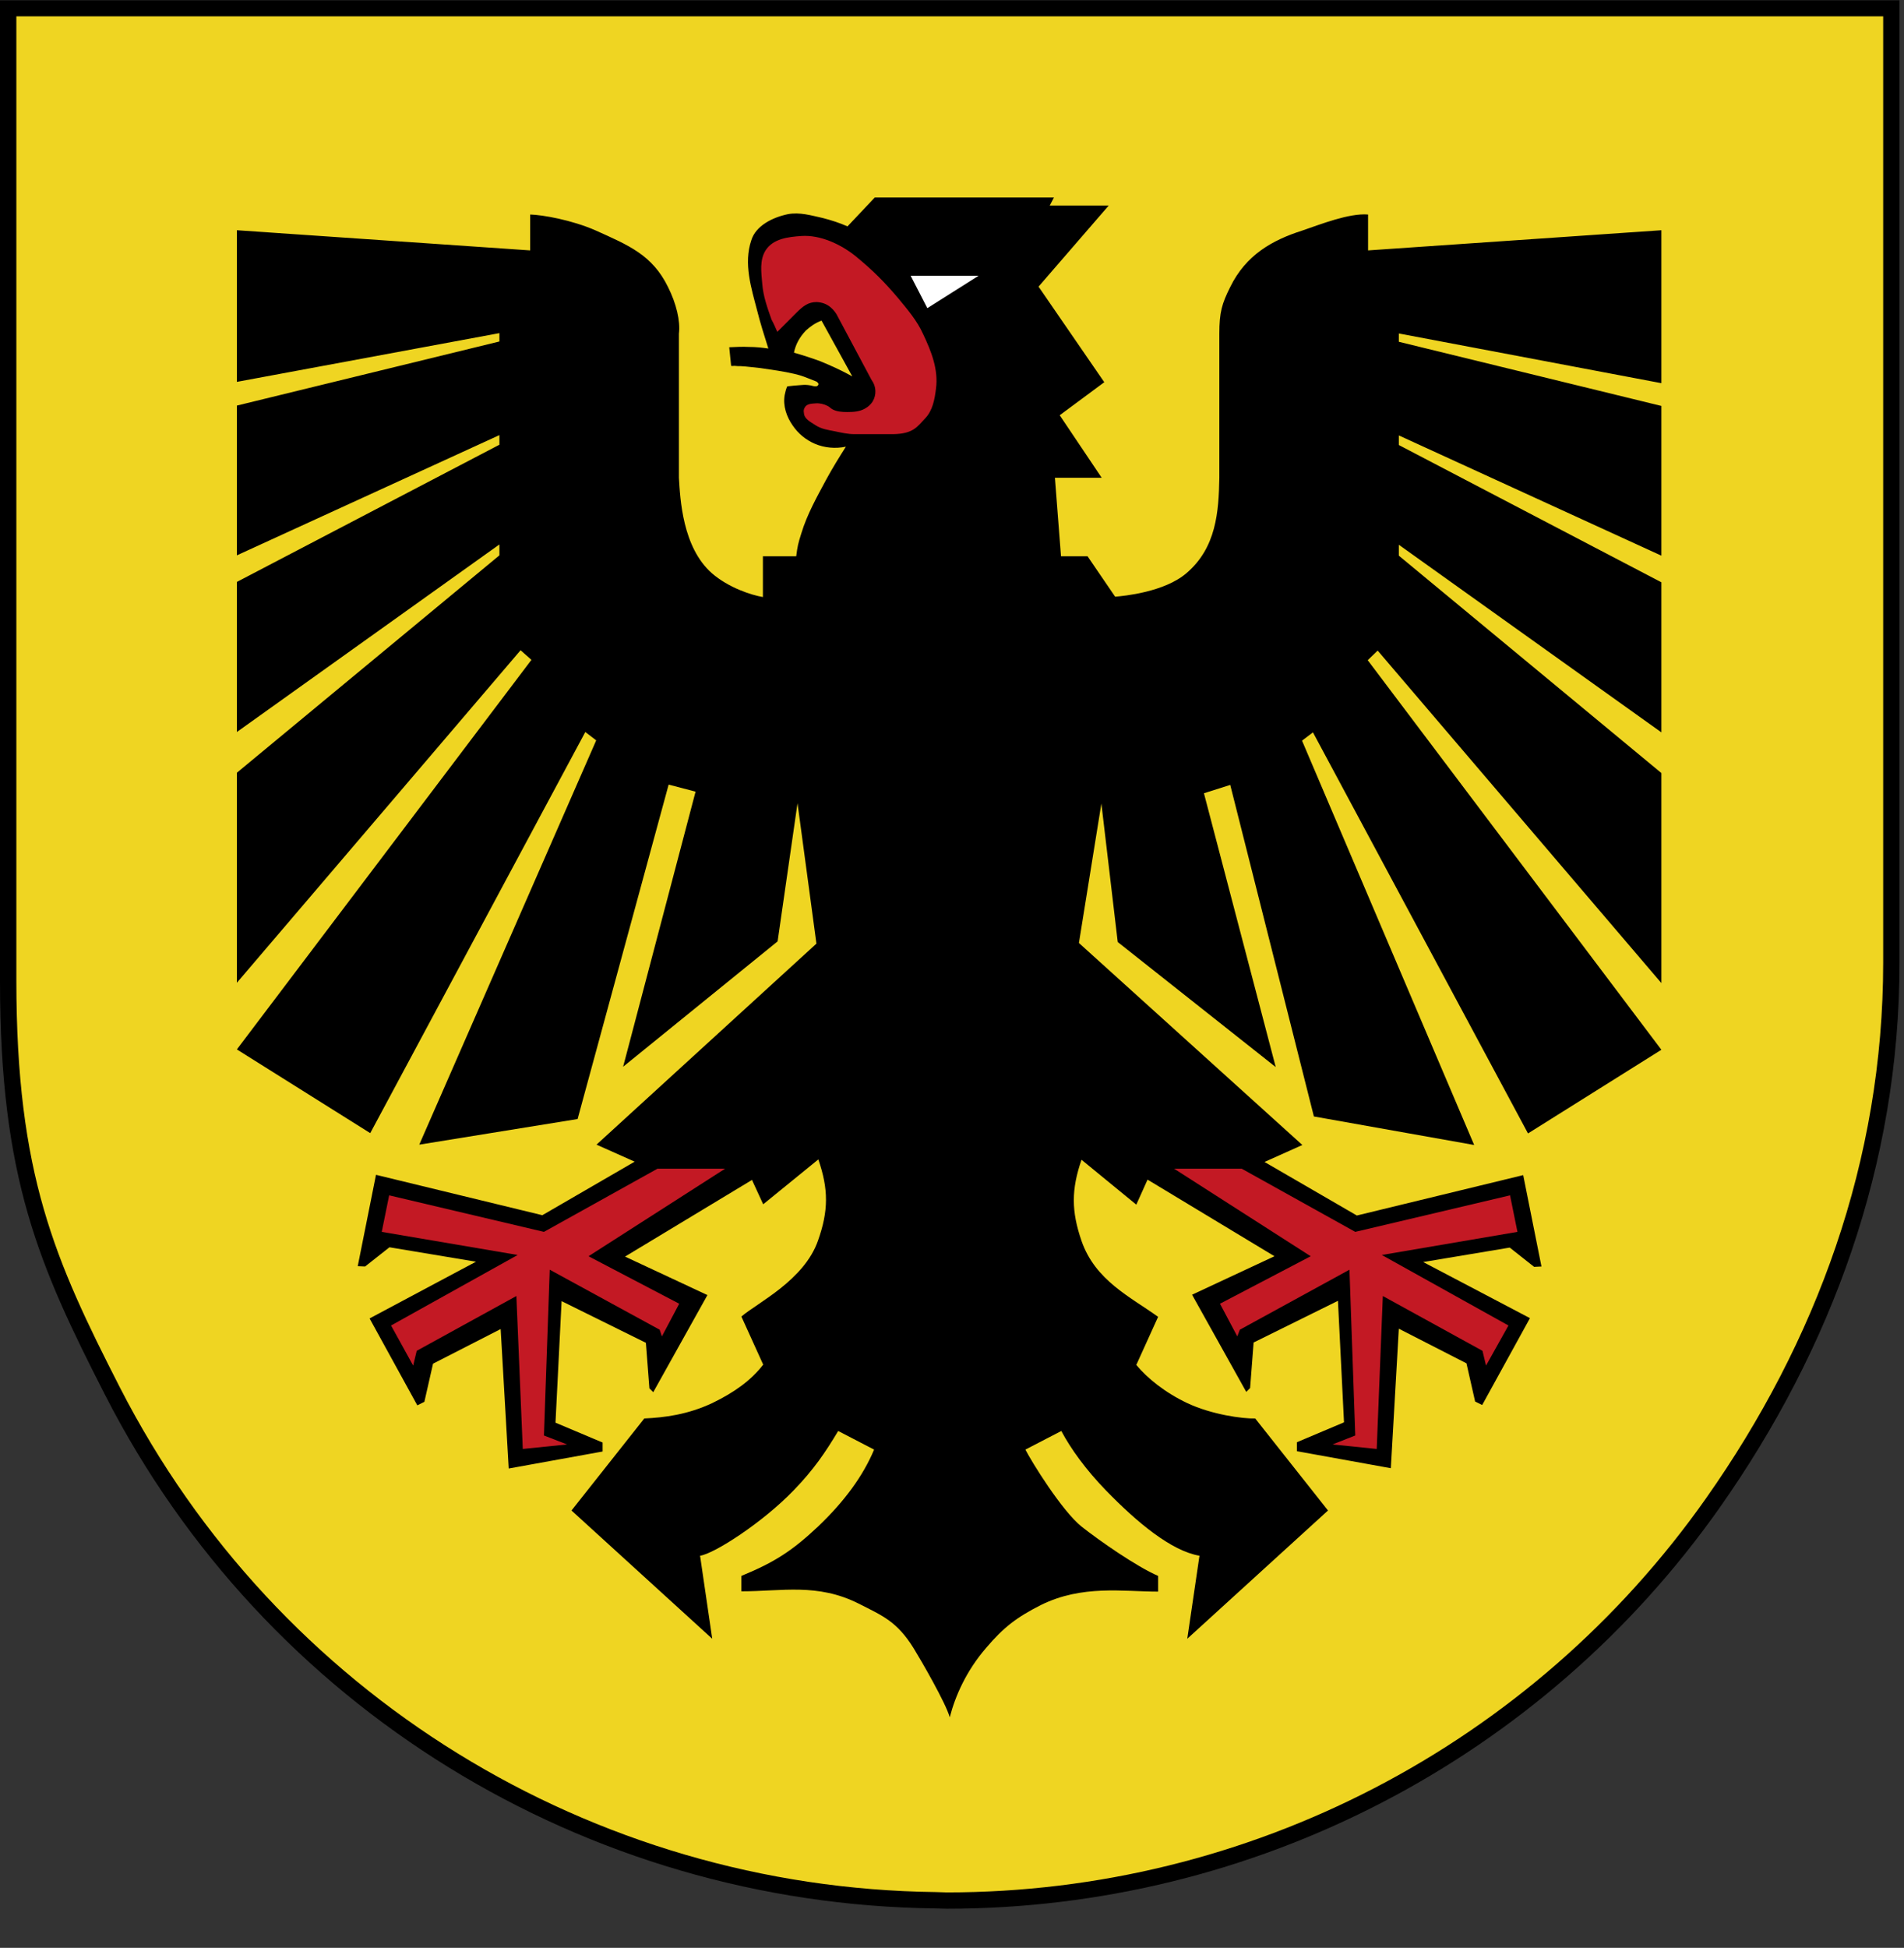 <svg xmlns="http://www.w3.org/2000/svg" version="1.1" xmlns:xlink="http://www.w3.org/1999/xlink" xmlns:svgjs="http://svgjs.dev/svgjs" width="44px" height="45px"><rect width="100%" height="100%" fill="#333333" stroke="none"/><svg width="44px" height="45px" viewBox="0 0 44 45" version="1.1" xmlns="http://www.w3.org/2000/svg" xmlns:xlink="http://www.w3.org/1999/xlink">
    <title>Group</title>
    <g id="SvgjsG1019" stroke="none" stroke-width="1" fill="none" fill-rule="evenodd">
        <g id="SvgjsG1018">
            <path d="M0,0 L0,22.667 C0,27.222 0.904,29.244 2.43,32.23 C6.126,39.459 13.526,43.993 21.615,44.089 C21.704,44.089 21.793,44.096 21.881,44.096 C28.97,44.096 35.637,40.652 39.741,34.83 C42.326,31.156 43.896,26.896 43.896,22.244 L43.896,0.007 L0,0.007 L0,0 Z" id="SvgjsPath1017" fill="#000000"></path>
            <path d="M0.378,0.378 L0.378,22.652 C0.378,27.133 1.267,29.111 2.77,32.052 C6.407,39.156 13.674,43.615 21.622,43.711 C21.711,43.711 21.793,43.719 21.881,43.719 C28.852,43.719 35.4,40.333 39.43,34.607 C41.97,31 43.519,26.815 43.519,22.237 L43.519,0.378 L0.378,0.378 Z" id="SvgjsPath1016" fill="#EFD522" fill-rule="nonzero"></path>
            <path d="M26.519,27.252 L29.452,29.022 L27.548,29.911 L28.8,32.156 L28.889,32.067 L28.97,31.015 L30.919,30.052 L31.059,32.859 L29.97,33.319 L29.97,33.526 L32.141,33.919 L32.326,30.696 L33.889,31.496 L34.089,32.378 L34.252,32.459 L35.356,30.452 L32.889,29.156 L34.889,28.822 L35.452,29.267 L35.622,29.259 L35.2,27.148 L31.356,28.081 L29.222,26.844 L30.096,26.452 L24.933,21.785 L25.452,18.563 L25.83,21.763 L29.481,24.652 L27.822,18.326 L28.43,18.133 L30.363,25.793 L34.067,26.452 L30.089,17.111 L30.341,16.919 L35.311,26.185 L38.393,24.252 L31.607,15.252 L31.837,15.03 L38.393,22.711 L38.393,17.859 L32.326,12.837 L32.326,12.585 L38.393,16.919 L38.393,13.452 L32.326,10.281 L32.326,10.059 L38.393,12.837 L38.393,9.378 L32.326,7.896 L32.326,7.704 L38.393,8.852 L38.393,5.319 L31.615,5.785 L31.615,4.956 C31.178,4.919 30.511,5.185 30.096,5.326 C29.4,5.548 28.793,5.889 28.43,6.63 C28.237,7.015 28.178,7.215 28.178,7.711 L28.178,11.037 C28.163,11.822 28.111,12.652 27.415,13.244 C26.904,13.681 25.963,13.77 25.77,13.785 L25.133,12.852 L24.519,12.852 L24.378,11.037 L25.459,11.037 L24.489,9.593 L25.519,8.83 L24,6.622 L25.622,4.748 L24.259,4.748 L24.356,4.563 L20.215,4.563 L19.585,5.23 C19.4,5.148 19.215,5.089 19.015,5.037 C18.748,4.978 18.481,4.896 18.207,4.948 C17.852,5.022 17.467,5.215 17.363,5.548 C17.178,6.089 17.363,6.659 17.496,7.17 C17.57,7.467 17.667,7.77 17.756,8.052 C17.607,8.03 17.467,8.015 17.311,8.015 C17.156,8.007 17.007,8.015 16.852,8.022 L16.896,8.452 C16.933,8.459 16.941,8.452 16.97,8.452 C17.03,8.459 17.074,8.459 17.119,8.459 C17.274,8.467 17.422,8.489 17.578,8.504 C17.83,8.541 18.104,8.578 18.356,8.637 C18.541,8.681 18.585,8.704 18.867,8.815 C18.889,8.83 18.926,8.859 18.911,8.889 C18.904,8.911 18.874,8.926 18.852,8.926 C18.807,8.926 18.763,8.911 18.733,8.904 C18.644,8.889 18.593,8.889 18.511,8.896 C18.407,8.904 18.304,8.911 18.193,8.926 C18.163,8.985 18.148,9.059 18.133,9.126 C18.089,9.378 18.178,9.63 18.319,9.83 C18.444,10.015 18.622,10.163 18.83,10.252 C19.052,10.348 19.311,10.37 19.548,10.319 C19.393,10.563 19.237,10.815 19.096,11.074 C18.881,11.474 18.652,11.881 18.519,12.319 C18.444,12.556 18.43,12.615 18.4,12.852 L17.63,12.852 L17.63,13.793 C17.363,13.748 16.837,13.578 16.452,13.244 C15.77,12.644 15.719,11.526 15.689,11.037 L15.689,7.711 C15.726,7.415 15.63,7.015 15.437,6.63 C15.074,5.889 14.526,5.667 13.77,5.326 C13.215,5.081 12.533,4.963 12.252,4.956 L12.252,5.785 L5.474,5.319 L5.474,8.822 L11.541,7.696 L11.541,7.889 L5.474,9.37 L5.474,12.83 L11.541,10.052 L11.541,10.274 L5.474,13.444 L5.474,16.911 L11.541,12.578 L11.541,12.83 L5.474,17.852 L5.474,22.704 L12.03,15.022 L12.281,15.244 L5.474,24.244 L8.556,26.178 L13.526,16.911 L13.778,17.104 L9.689,26.444 L13.348,25.852 L15.452,18.126 L16.074,18.289 L14.4,24.644 L17.97,21.748 L18.43,18.556 L18.867,21.8 L13.785,26.444 L14.667,26.837 L12.533,28.074 L8.689,27.141 L8.267,29.252 L8.437,29.259 L9,28.815 L11,29.148 L8.541,30.459 L9.644,32.467 L9.807,32.385 L10.007,31.504 L11.57,30.704 L11.756,33.926 L13.926,33.533 L13.926,33.326 L12.837,32.867 L12.978,30.059 L14.926,31.022 L15.007,32.074 L15.096,32.163 L16.348,29.919 L14.444,29.03 L17.378,27.259 L17.637,27.822 L18.911,26.785 C19.148,27.474 19.148,27.97 18.904,28.659 C18.585,29.578 17.504,30.096 17.133,30.415 L17.637,31.526 C17.356,31.889 16.978,32.163 16.459,32.415 C15.889,32.681 15.363,32.748 14.889,32.77 L13.207,34.896 L16.459,37.859 L16.178,35.941 C16.504,35.896 17.63,35.17 18.341,34.43 C18.807,33.948 19.067,33.563 19.37,33.059 L20.2,33.489 C19.948,34.089 19.526,34.674 18.904,35.267 C18.304,35.83 17.904,36.089 17.133,36.407 L17.133,36.763 C18.074,36.763 18.889,36.57 19.837,37.044 C20.407,37.333 20.726,37.459 21.111,38.074 C21.289,38.363 21.859,39.348 21.948,39.674 C22.074,39.185 22.326,38.607 22.785,38.074 C23.193,37.593 23.496,37.363 24.052,37.081 C25.007,36.607 25.956,36.77 26.763,36.77 L26.763,36.407 C26.267,36.193 25.415,35.6 24.993,35.267 C24.541,34.904 23.844,33.778 23.696,33.489 L24.526,33.059 C24.748,33.474 25.089,33.948 25.556,34.43 C26.274,35.17 27.067,35.83 27.719,35.941 L27.437,37.859 L30.689,34.896 L29.007,32.77 C28.719,32.778 28,32.681 27.437,32.415 C26.919,32.17 26.511,31.837 26.259,31.533 L26.763,30.422 C26.126,29.963 25.311,29.585 24.993,28.667 C24.756,27.978 24.756,27.481 24.993,26.793 L26.259,27.83 L26.519,27.252 Z" id="SvgjsPath1015" fill="#000000"></path>
            <polygon id="SvgjsPolygon1014" fill="#C31924" fill-rule="nonzero" points="16.756 27 15.193 27 12.57 28.459 8.993 27.615 8.822 28.459 11.963 28.993 9.037 30.622 9.548 31.548 9.63 31.207 11.933 29.941 12.081 33.474 13.104 33.37 12.57 33.163 12.704 29.333 15.244 30.719 15.296 30.874 15.696 30.119 13.6 29.022"></polygon>
            <path d="M18.348,8.148 C18.556,8.207 18.763,8.274 18.963,8.348 C19.215,8.452 19.459,8.563 19.696,8.696 L18.985,7.407 C18.844,7.459 18.726,7.541 18.622,7.637 C18.481,7.785 18.385,7.956 18.348,8.148 Z" id="SvgjsPath1013" fill="#EFD522" fill-rule="nonzero"></path>
            <polygon id="SvgjsPolygon1012" fill="#C31924" fill-rule="nonzero" points="27.133 27 28.696 27 31.319 28.459 34.896 27.615 35.067 28.459 31.933 28.993 34.859 30.622 34.341 31.548 34.259 31.207 31.956 29.941 31.815 33.474 30.793 33.37 31.319 33.163 31.185 29.333 28.652 30.719 28.593 30.874 28.193 30.119 30.289 29.022"></polygon>
            <path d="M17.963,7.667 L18.407,7.222 C18.563,7.067 18.681,6.978 18.874,6.978 C19,6.985 19.104,7.022 19.2,7.104 C19.267,7.163 19.326,7.237 19.363,7.319 L20.141,8.778 C20.252,8.926 20.259,9.126 20.163,9.281 C20.119,9.348 20.059,9.4 19.993,9.437 C19.867,9.511 19.719,9.519 19.578,9.519 C19.459,9.519 19.333,9.511 19.23,9.452 C19.193,9.43 19.17,9.4 19.126,9.378 C19.037,9.333 18.941,9.311 18.844,9.319 C18.756,9.326 18.637,9.326 18.593,9.422 C18.57,9.459 18.57,9.504 18.578,9.541 C18.585,9.681 18.733,9.748 18.844,9.822 C18.978,9.911 19.133,9.933 19.289,9.963 C19.43,9.993 19.593,10.03 19.741,10.03 L20.644,10.03 C21.111,10.022 21.2,9.852 21.378,9.667 C21.556,9.481 21.6,9.222 21.63,8.978 C21.689,8.533 21.519,8.111 21.333,7.719 C21.193,7.407 20.97,7.148 20.756,6.889 C20.444,6.519 20.163,6.237 19.763,5.911 C19.43,5.644 18.956,5.422 18.519,5.452 C18.215,5.474 17.874,5.511 17.696,5.778 C17.548,6.007 17.593,6.296 17.615,6.556 C17.637,6.844 17.733,7.111 17.83,7.385 C17.881,7.474 17.919,7.57 17.963,7.667 Z" id="SvgjsPath1011" fill="#C31924" fill-rule="nonzero"></path>
            <polygon id="SvgjsPolygon1010" fill="#FFFFFF" fill-rule="nonzero" points="21.044 6.37 21.43 7.119 22.615 6.37"></polygon>
        </g>
    </g>
</svg><style>@media (prefers-color-scheme: light) { :root { filter: none; } }
@media (prefers-color-scheme: dark) { :root { filter: none; } }
</style></svg>